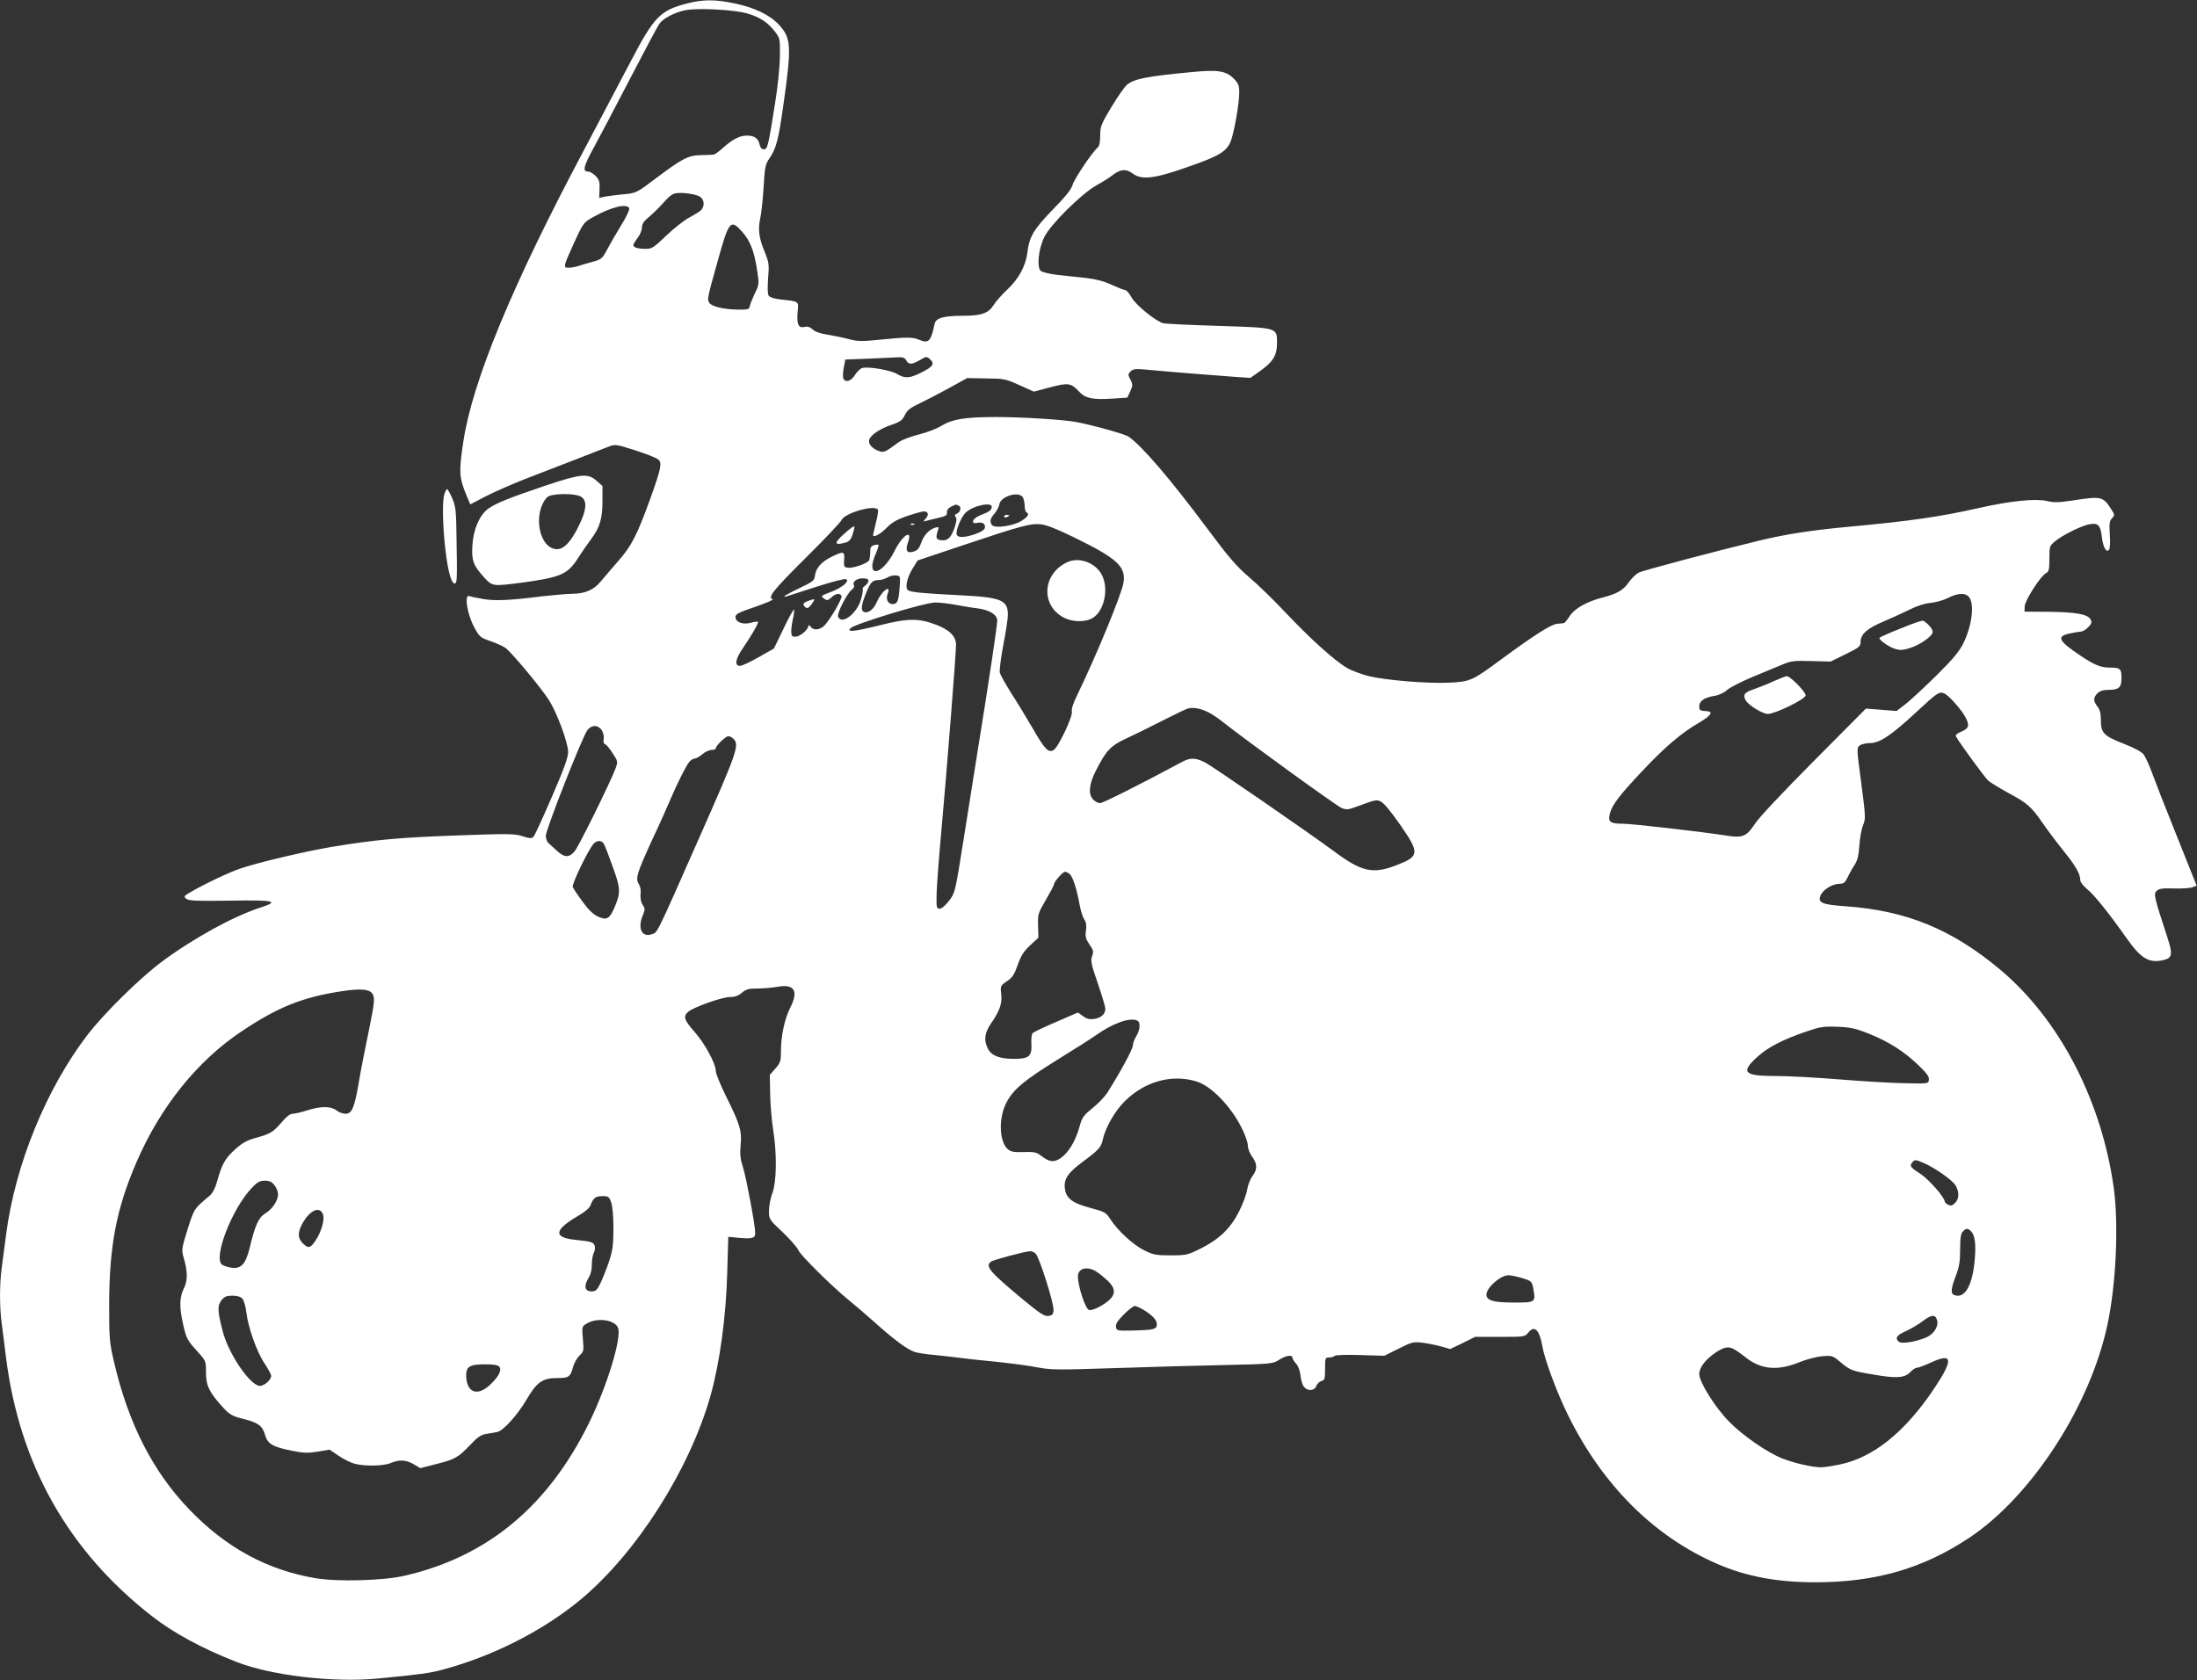 <?xml version="1.0" standalone="no"?>
<!DOCTYPE svg PUBLIC "-//W3C//DTD SVG 20010904//EN"
 "http://www.w3.org/TR/2001/REC-SVG-20010904/DTD/svg10.dtd">
<svg version="1.0" xmlns="http://www.w3.org/2000/svg"
 width="1280pt" height="979pt" viewBox="0 0 1280 979"
 preserveAspectRatio="xMidYMid meet">
<rect x="0" y="0" width="1280" height="979" fill="#333333" stroke="none"/>
<g transform="translate(0,979) scale(0.1,-0.1)"
fill="#ffffff" stroke="none">
<path d="M4003 9770 c-157 -41 -192 -77 -328 -337 -54 -103 -177 -336 -273
-518 -417 -784 -649 -1346 -702 -1695 -28 -186 -26 -213 24 -332 l16 -37 92
48 c51 26 158 73 238 104 80 31 210 81 290 112 80 31 163 64 185 72 39 15 43
15 159 -22 65 -21 125 -45 133 -54 21 -20 13 -55 -47 -223 -79 -218 -110 -278
-187 -366 -37 -43 -84 -97 -103 -120 -40 -49 -90 -71 -165 -72 -28 0 -104 -7
-170 -14 -200 -25 -277 -28 -347 -17 -37 6 -75 14 -84 18 -30 11 -13 -103 27
-178 32 -60 37 -64 94 -84 33 -11 73 -29 88 -39 34 -23 206 -229 255 -305 47
-74 112 -249 112 -303 0 -32 -24 -98 -95 -262 -52 -121 -100 -225 -107 -232
-11 -11 -22 -10 -63 3 -44 15 -80 16 -380 5 -340 -12 -486 -26 -733 -67 -160
-27 -433 -92 -532 -126 -65 -22 -207 -89 -289 -137 -41 -24 -42 -26 -25 -40
16 -11 63 -13 256 -10 260 4 290 -3 174 -41 -156 -50 -394 -181 -576 -317
-129 -97 -332 -297 -430 -424 -240 -313 -421 -756 -474 -1160 -9 -69 -21 -158
-26 -198 -13 -93 -13 -231 0 -324 5 -40 17 -129 25 -198 79 -625 363 -1128
851 -1508 124 -97 292 -188 489 -265 202 -80 566 -123 825 -98 248 24 306 32
380 52 296 80 586 228 805 410 324 271 630 751 754 1184 54 192 91 460 98 719
l6 209 63 -6 c77 -7 94 -2 94 28 0 45 -50 311 -70 379 -17 53 -20 81 -15 134
8 81 -3 119 -86 286 -32 65 -59 131 -59 146 0 43 -65 162 -125 229 -58 66 -66
88 -37 114 29 27 198 87 243 87 29 0 50 7 71 25 25 21 40 25 92 25 35 0 87 5
116 10 98 18 124 -24 74 -122 -32 -63 -54 -163 -54 -250 0 -62 -3 -70 -32
-104 l-33 -37 2 -111 c1 -61 9 -154 17 -206 23 -139 21 -306 -4 -372 -11 -29
-20 -75 -20 -103 0 -50 1 -51 80 -125 43 -41 85 -89 92 -106 13 -30 196 -211
298 -294 30 -24 93 -78 140 -120 119 -107 199 -166 240 -178 19 -6 69 -14 110
-17 41 -4 102 -11 135 -15 33 -5 131 -16 218 -24 86 -9 198 -23 247 -33 83
-16 120 -16 458 -5 202 7 491 15 642 18 268 6 276 7 312 30 40 26 78 32 78 12
0 -6 10 -22 21 -34 13 -14 23 -41 26 -71 3 -26 12 -56 21 -65 22 -26 61 -23
71 6 5 13 19 26 30 29 19 5 21 13 21 71 0 63 1 66 24 66 14 0 27 4 31 9 3 5
67 8 148 5 l142 -4 83 41 c77 39 86 41 139 35 32 -4 81 -14 110 -22 l52 -15
73 35 72 36 145 0 c144 0 145 0 166 26 35 44 65 14 81 -81 13 -76 85 -271 149
-400 200 -407 500 -707 868 -867 169 -74 351 -108 572 -108 354 0 630 80 902
262 361 242 700 765 801 1238 50 232 66 576 38 790 -69 513 -317 991 -664
1281 -281 235 -546 343 -898 368 -143 10 -166 21 -146 66 15 32 69 65 108 65
25 0 33 6 48 37 10 21 28 54 41 73 17 26 24 55 28 115 3 44 13 97 22 118 15
36 14 51 -11 244 -27 200 -27 206 -9 219 10 8 38 14 61 14 55 0 124 46 268
180 122 113 133 121 162 110 28 -11 107 -101 128 -145 22 -45 16 -60 -29 -79
-25 -11 -34 -20 -29 -28 23 -41 166 -236 186 -255 12 -12 66 -44 118 -73 112
-60 136 -82 200 -175 26 -38 80 -110 120 -160 73 -90 100 -137 100 -174 0 -11
18 -34 41 -53 39 -31 123 -135 231 -288 84 -119 131 -145 218 -123 46 12 49
35 17 132 -76 232 -81 252 -63 269 14 14 34 17 101 15 47 -2 96 2 109 7 l24 9
-117 293 c-65 161 -130 328 -145 370 -16 43 -37 89 -47 102 -12 15 -56 39
-113 61 -118 46 -136 63 -136 137 0 40 -5 62 -20 81 -25 32 -25 52 0 77 13 13
33 20 61 20 64 0 79 13 79 69 0 55 -7 61 -71 61 -50 0 -89 16 -170 71 -128 86
-140 111 -59 128 28 6 58 11 66 11 8 0 26 11 40 25 20 20 23 29 14 45 -16 31
-84 43 -240 45 l-145 1 1 31 c2 35 92 176 124 193 17 9 20 21 20 84 0 71 1 75
32 101 41 35 155 92 201 100 51 10 65 -5 73 -76 7 -60 28 -95 43 -70 4 7 6 46
3 87 -4 61 -2 78 12 93 17 18 17 21 0 48 -51 81 -58 83 -227 57 -84 -13 -111
-13 -154 -3 -65 15 -211 0 -393 -41 -237 -53 -391 -75 -765 -110 -214 -20
-362 -43 -515 -80 -259 -63 -679 -174 -703 -187 -16 -8 -42 -34 -59 -58 -31
-44 -67 -65 -148 -86 -93 -23 -167 -65 -194 -108 -15 -23 -30 -41 -34 -42 -4
-1 -22 -2 -40 -4 -35 -3 -134 -66 -327 -208 -167 -124 -180 -129 -302 -135
-130 -6 -376 15 -472 39 -41 11 -96 31 -123 47 -70 40 -212 168 -356 320 -69
74 -166 168 -216 210 -73 63 -118 115 -246 287 -210 282 -380 481 -457 532
-22 14 -207 66 -303 84 -76 14 -318 29 -465 29 -181 0 -256 -12 -320 -51 -27
-17 -87 -40 -133 -51 -46 -12 -97 -31 -115 -44 -80 -59 -88 -63 -117 -52 -38
13 -63 42 -56 65 9 29 63 65 131 88 50 17 63 27 77 57 14 28 31 42 85 67 37
18 115 58 173 90 l105 58 110 -2 c105 -1 114 -3 194 -39 l84 -38 95 25 c106
28 122 26 171 -27 34 -37 80 -46 187 -39 l92 6 17 37 c15 34 16 40 1 68 -15
28 -15 32 1 48 14 14 29 16 93 10 139 -13 424 -36 515 -42 l90 -6 55 39 c77
54 100 92 100 164 0 91 6 89 -342 100 -161 5 -305 12 -319 15 -43 10 -162 106
-187 152 -13 23 -29 42 -37 42 -7 0 -42 14 -77 30 -45 21 -92 33 -149 40 -46
5 -121 13 -167 18 -45 5 -89 16 -98 23 -25 21 -14 130 21 199 36 73 217 252
303 300 35 19 79 47 99 63 43 32 74 34 112 6 53 -39 124 -31 315 36 197 68
237 94 260 162 20 62 46 213 46 275 0 41 -5 52 -34 82 -44 43 -92 51 -242 36
-258 -24 -335 -39 -377 -73 -15 -12 -56 -71 -92 -131 -60 -100 -65 -113 -65
-166 0 -40 -5 -61 -16 -71 -31 -26 -137 -184 -146 -219 -7 -24 -42 -68 -115
-142 -111 -115 -136 -157 -147 -247 -10 -81 -50 -155 -118 -219 -33 -31 -69
-72 -80 -91 -29 -46 -71 -61 -175 -61 -117 0 -161 -13 -168 -48 -21 -100 -35
-115 -87 -93 -40 17 -67 18 -228 2 -108 -11 -132 -11 -185 3 -33 9 -89 20
-124 26 -41 6 -72 17 -86 30 -16 15 -30 19 -48 15 -35 -9 -46 15 -40 86 6 66
11 62 -99 74 -31 3 -62 12 -68 20 -8 10 -9 41 -5 102 7 81 5 93 -19 153 -35
84 -41 134 -26 201 6 30 15 111 19 181 7 116 10 131 35 167 38 55 52 108 80
309 49 344 46 390 -26 468 -53 57 -140 99 -257 124 -115 24 -183 24 -278 0z
m349 -58 c74 -21 123 -53 165 -109 27 -35 28 -41 27 -142 -1 -60 -13 -177 -28
-271 -40 -252 -44 -270 -66 -270 -12 0 -21 10 -25 30 -8 35 -31 50 -75 50 -40
0 -84 -23 -137 -71 -24 -22 -48 -39 -55 -40 -7 -1 -40 -2 -73 -3 -75 -1 -109
-19 -261 -133 -115 -87 -118 -88 -188 -95 -39 -3 -88 -10 -108 -13 l-37 -8 2
51 c2 41 -2 55 -22 76 -14 14 -33 26 -43 26 -36 0 -29 29 30 137 32 59 128
241 212 403 84 162 161 307 172 322 21 30 86 65 149 78 70 15 284 4 361 -18z
m-274 -1068 c26 -17 29 -55 6 -79 -9 -9 -39 -27 -67 -42 -28 -14 -88 -61 -133
-104 -75 -72 -86 -79 -122 -79 -46 0 -72 8 -72 22 0 5 11 24 25 42 14 18 25
45 25 60 0 19 10 36 32 54 36 30 70 64 111 110 15 17 37 33 50 35 36 8 120 -3
145 -19z m-412 -68 c3 -8 -19 -54 -49 -102 -30 -49 -67 -113 -82 -142 -26 -49
-32 -54 -84 -68 -31 -8 -69 -20 -85 -25 -16 -5 -40 -9 -54 -9 -21 0 -23 3 -18
26 4 15 30 75 57 133 49 105 50 106 112 140 101 56 192 77 203 47z m661 -140
c45 -51 69 -116 85 -227 11 -74 11 -78 -15 -130 -14 -30 -27 -63 -29 -74 -3
-18 -11 -20 -73 -19 -86 2 -152 19 -164 42 -11 21 -9 28 49 236 67 242 76 253
147 172z m953 -746 c14 -26 32 -25 80 2 37 22 39 22 59 4 28 -25 17 -43 -50
-76 -69 -35 -96 -37 -143 -9 -38 22 -164 44 -201 35 -13 -3 -32 -22 -44 -41
-22 -37 -57 -47 -68 -19 -3 9 -2 37 3 63 l9 46 135 5 c74 3 152 7 172 8 28 2
40 -3 48 -18z m680 -799 c5 -11 10 -33 10 -50 0 -16 5 -33 10 -36 18 -11 11
-24 -27 -49 -47 -31 -160 -47 -174 -25 -14 22 -11 35 15 66 13 16 26 40 28 53
6 48 116 81 138 41z m-372 -49 c15 -10 6 -38 -15 -46 -11 -5 -12 -10 -5 -19 7
-8 5 -26 -5 -57 -21 -62 -40 -82 -77 -78 -32 3 -36 12 -22 56 7 22 6 23 -16
17 -36 -11 -66 -44 -81 -88 -10 -30 -21 -43 -41 -50 -41 -14 -53 3 -37 49 31
85 -30 49 -77 -46 -36 -73 -89 -126 -116 -117 -20 6 -18 45 5 97 12 28 20 53
17 55 -2 2 -14 2 -26 -2 -17 -4 -22 -13 -22 -38 0 -19 -3 -40 -6 -49 -7 -18
-94 -49 -126 -44 -20 3 -23 8 -20 46 4 51 -3 52 -76 16 -58 -29 -89 -65 -94
-109 -3 -27 -12 -35 -90 -72 -49 -23 -88 -45 -88 -47 0 -3 6 -4 13 -1 6 2 83
27 171 55 87 28 165 49 174 45 26 -10 -22 -50 -89 -75 -57 -22 -59 -23 -39
-37 19 -14 24 -13 44 6 26 24 51 27 59 7 5 -13 -62 -129 -97 -168 -25 -28 -65
-34 -81 -12 -8 11 -15 14 -15 8 0 -22 -49 -64 -75 -64 -22 0 -25 4 -25 33 0
17 5 52 11 76 5 24 7 46 5 49 -3 2 -31 -47 -61 -111 l-56 -116 -88 -50 c-49
-28 -98 -51 -110 -51 -32 0 -27 39 15 100 51 74 96 152 90 157 -2 2 -21 0 -42
-6 -46 -13 -89 4 -89 34 0 17 20 27 115 59 63 22 109 41 102 44 -32 10 3 53
189 238 110 109 206 210 212 224 20 41 193 91 212 60 3 -5 -2 -38 -11 -72 -8
-35 -16 -67 -17 -73 -4 -22 39 -1 77 38 31 32 60 49 121 70 44 15 88 27 97 27
26 0 32 -19 11 -42 -13 -15 -14 -19 -3 -15 8 3 41 11 72 18 48 11 57 16 55 33
-1 12 7 25 23 33 29 15 31 15 48 5z m190 -8 c-3 -19 -15 -26 -70 -48 -43 -17
-55 -52 -15 -43 29 8 50 -6 45 -28 -2 -12 -22 -25 -53 -36 -63 -22 -104 -24
-111 -4 -8 20 25 102 52 128 44 42 159 65 152 31z m475 -173 c255 -124 307
-172 293 -265 -11 -68 -157 -423 -270 -656 -23 -46 -35 -83 -31 -97 6 -27 -80
-210 -107 -224 -31 -17 -51 5 -122 128 -38 65 -95 159 -127 208 -31 50 -60
101 -64 115 -3 14 6 86 20 160 15 74 27 154 27 178 0 85 -38 101 -271 113
-220 11 -293 18 -310 29 -20 12 -8 72 26 127 l29 47 262 88 c338 113 395 129
455 123 32 -3 94 -27 190 -74z m-1010 -266 c-6 -105 -12 -125 -43 -125 -26 0
-40 28 -29 58 24 62 -34 20 -62 -45 -18 -43 -50 -68 -75 -59 -20 8 -17 38 11
108 27 67 37 77 75 78 14 0 36 7 50 15 14 8 36 14 50 12 23 -2 25 -6 23 -42z
m-183 11 c0 -8 -9 -21 -20 -29 -11 -8 -17 -16 -14 -20 3 -3 -1 -30 -10 -60
-24 -84 -114 -151 -133 -100 -8 19 53 138 81 158 10 7 15 18 11 25 -11 19 16
40 51 40 23 0 34 -5 34 -14z m6414 -98 c30 -43 14 -166 -35 -266 -24 -48 -59
-91 -157 -188 -70 -69 -150 -143 -179 -166 l-53 -41 -89 7 -90 7 -305 -307
c-182 -183 -320 -330 -342 -365 -46 -71 -72 -83 -158 -69 -148 23 -555 70
-611 70 -75 0 -89 11 -75 62 14 50 56 105 189 246 130 138 227 222 332 282 68
40 83 64 43 66 -40 2 -44 5 -44 29 0 30 30 51 88 60 26 4 57 18 75 35 18 15
82 48 142 73 61 25 138 57 173 72 57 24 72 26 175 23 l112 -3 88 43 c81 40 87
45 87 73 0 44 41 79 135 118 44 19 111 49 149 68 43 22 90 37 125 40 31 3 76
16 101 29 59 30 104 31 124 2z m-5908 -42 c44 -8 102 -18 130 -21 69 -9 114
-37 114 -71 0 -29 -49 -358 -110 -734 -21 -135 -61 -381 -87 -548 -48 -301
-48 -303 -83 -350 -21 -28 -44 -47 -55 -47 -19 0 -20 7 -18 94 2 51 14 215 28
365 29 319 85 1024 85 1079 0 49 -38 87 -117 117 -104 39 -165 38 -338 -6
-142 -35 -184 -39 -159 -14 25 25 429 148 490 149 23 1 77 -5 120 -13z m1475
-627 c19 -9 60 -37 90 -61 127 -101 657 -485 685 -496 26 -11 38 -10 75 3 134
49 126 47 156 33 16 -8 60 -61 110 -133 117 -169 115 -185 -30 -240 -132 -49
-196 -34 -357 86 -146 108 -699 489 -747 515 -55 29 -87 30 -133 6 -255 -137
-465 -242 -481 -242 -10 0 -28 9 -39 20 -31 31 -26 89 14 168 61 120 87 147
178 189 46 21 139 67 207 102 69 35 136 67 150 72 32 9 75 2 122 -22z m-3535
-104 c9 -14 14 -36 11 -51 -3 -16 0 -28 9 -31 7 -2 27 -26 44 -53 30 -46 30
-49 17 -86 -31 -83 -217 -460 -240 -486 -32 -37 -60 -35 -103 5 -19 17 -41 38
-49 45 -8 7 -15 26 -15 42 0 36 214 580 242 615 25 33 63 32 84 0z m768 -51
c35 -34 21 -76 -199 -573 -258 -584 -243 -553 -278 -565 -57 -20 -84 35 -52
110 14 34 14 39 -1 62 -10 15 -14 38 -12 61 3 22 -1 45 -10 59 -21 33 -11 65
77 257 44 93 91 199 106 235 38 90 94 202 113 223 8 9 22 17 30 17 8 0 27 11
44 25 16 14 40 25 54 25 13 0 24 4 24 9 0 15 57 71 73 71 9 0 23 -7 31 -16z
m-755 -613 c6 -10 29 -70 51 -132 46 -126 47 -151 10 -237 -29 -67 -45 -76
-96 -53 -28 13 -55 39 -90 87 -28 38 -54 77 -57 86 -6 17 89 214 121 251 20
22 49 22 61 -2z m2715 -176 c18 -18 40 -89 56 -177 6 -34 18 -72 27 -85 11
-16 14 -36 10 -66 -5 -35 -1 -49 20 -80 24 -34 25 -42 16 -68 -10 -26 -6 -47
33 -159 24 -71 44 -137 44 -147 0 -32 -23 -53 -63 -60 -30 -4 -45 -1 -67 16
l-30 21 -127 -55 c-70 -30 -131 -59 -137 -65 -5 -5 -9 -33 -7 -61 4 -74 -13
-89 -101 -89 -84 0 -132 18 -152 59 -26 50 -20 93 21 152 48 70 63 114 56 169
-5 44 -4 47 33 72 32 21 43 38 63 94 19 54 34 79 72 115 l49 45 -2 70 c-2 67
0 73 45 150 26 45 47 84 47 89 0 16 51 75 65 75 7 0 21 -7 29 -15z m-4066
-693 c18 -24 15 -51 -22 -232 -19 -91 -45 -221 -56 -290 -26 -149 -40 -180
-78 -180 -15 0 -38 9 -52 20 -33 25 -90 25 -170 0 -34 -11 -73 -20 -85 -20
-15 0 -38 -18 -68 -54 -48 -55 -63 -64 -159 -90 -41 -12 -71 -29 -110 -65 -57
-52 -76 -86 -103 -185 -11 -39 -26 -68 -43 -83 -93 -78 -90 -74 -129 -196 -35
-113 -36 -120 -23 -165 24 -82 24 -135 1 -180 -25 -50 -27 -108 -5 -205 20
-89 24 -95 85 -163 49 -54 49 -55 49 -122 0 -77 20 -117 101 -205 37 -40 54
-49 109 -63 94 -23 118 -41 134 -94 15 -54 43 -71 159 -94 64 -13 89 -14 147
-5 l70 12 53 -36 c28 -19 70 -40 92 -46 58 -16 170 -14 212 4 49 21 88 19 133
-7 l39 -23 93 24 c110 28 126 37 198 112 43 46 63 59 95 64 22 3 50 8 63 11
34 7 118 100 170 189 60 102 93 125 177 125 70 0 78 6 94 66 6 22 23 51 37 65
25 23 26 27 20 96 -6 69 -6 73 18 88 60 40 169 26 187 -23 22 -58 -66 -345
-171 -557 -239 -484 -591 -775 -1069 -886 -125 -30 -395 -37 -524 -15 -279 47
-520 178 -731 397 -214 221 -358 502 -442 864 -26 112 -28 134 -28 335 1 340
42 555 157 823 141 328 357 596 617 769 212 141 352 197 580 232 106 16 159
13 178 -12z m4456 -158 c22 -8 20 -52 -4 -92 -11 -18 -20 -43 -20 -55 0 -20
-71 -151 -149 -275 -15 -23 -54 -64 -87 -90 -54 -44 -60 -54 -76 -112 -22 -79
-63 -147 -108 -178 -40 -27 -66 -24 -114 13 -27 21 -41 24 -103 22 -57 -2 -75
2 -92 17 -51 46 -54 187 -5 276 40 74 103 126 298 247 94 58 192 120 217 138
100 71 197 107 243 89z m4266 -78 c117 -47 205 -104 288 -184 48 -46 63 -67
60 -84 -3 -23 -4 -23 -138 -20 -74 1 -245 11 -380 22 -134 11 -302 20 -373 20
-187 0 -208 21 -109 111 61 56 145 100 288 149 79 27 99 30 179 27 76 -3 105
-9 185 -41z m-3921 -277 c87 -26 201 -143 266 -273 19 -38 35 -83 35 -100 0
-19 11 -47 25 -66 31 -42 32 -74 1 -114 -12 -17 -26 -52 -30 -79 -4 -26 -25
-83 -47 -126 -49 -98 -115 -162 -225 -217 -75 -37 -83 -39 -174 -39 -86 0
-101 3 -155 30 -64 32 -153 114 -197 182 -24 38 -32 42 -114 64 -106 28 -143
56 -150 114 -7 55 18 92 108 158 90 67 104 83 113 127 14 66 69 164 125 220
117 118 274 162 419 119z m4237 -475 c65 -27 174 -104 189 -134 21 -40 19 -76
-5 -100 -16 -16 -25 -18 -40 -10 -11 6 -20 14 -20 19 0 23 -90 126 -136 157
-63 41 -70 50 -54 69 15 19 19 19 66 -1z m-9607 -130 c12 -15 21 -38 21 -53 0
-37 -34 -88 -75 -112 -38 -23 -59 -69 -90 -199 -23 -95 -50 -125 -106 -117
-22 3 -47 11 -56 18 -51 43 58 324 173 446 33 35 47 43 77 43 27 0 41 -7 56
-26z m1962 -101 c8 -23 13 -83 13 -153 0 -98 -5 -127 -27 -195 -15 -44 -38
-100 -50 -125 -19 -38 -26 -45 -52 -45 -38 0 -45 32 -16 78 13 22 20 49 19 78
0 25 5 56 11 68 7 12 9 31 6 41 -7 22 -20 26 -109 35 -134 13 -130 57 12 140
40 23 67 46 73 63 16 42 29 52 69 52 35 0 39 -3 51 -37z m-1680 -67 c13 -28
-8 -104 -44 -157 -29 -43 -41 -45 -72 -15 -32 32 -32 67 0 122 43 73 96 96
116 50z m9603 -101 c24 -25 30 -83 19 -187 -16 -138 -59 -207 -118 -184 -21 8
-19 36 10 112 20 52 25 85 25 154 0 67 4 92 16 104 19 20 29 20 48 1z m-5450
-130 c22 -22 108 -294 104 -330 -2 -24 -8 -31 -31 -33 -22 -3 -49 15 -145 94
-198 165 -223 194 -189 222 12 10 197 60 229 61 9 1 24 -6 32 -14z m351 -103
c17 -10 47 -35 68 -54 45 -43 48 -77 10 -113 -36 -33 -101 -65 -119 -58 -21 8
-64 139 -64 195 0 47 52 62 105 30z m2485 -40 c54 -17 55 -18 64 -65 13 -76
12 -77 -116 -77 -117 0 -158 12 -158 46 0 41 84 115 130 113 14 0 50 -8 80
-17z m-7458 -119 c9 -10 19 -45 23 -78 10 -88 60 -230 105 -298 22 -33 40 -66
40 -74 0 -26 -48 -65 -73 -58 -62 18 -179 195 -210 320 -30 115 -31 147 -7
178 17 22 30 27 64 27 28 0 48 -6 58 -17z m5248 -64 c54 -33 80 -60 80 -86 0
-29 -18 -33 -140 -36 -92 -2 -95 -1 -98 21 -3 17 10 37 46 73 27 27 55 49 63
49 8 0 30 -10 49 -21z m4626 -64 c9 -35 -20 -79 -63 -98 -61 -26 -143 -39
-159 -26 -26 21 -14 39 41 63 30 14 75 40 100 60 50 37 72 38 81 1z m-1183
-167 c12 -6 40 -26 63 -44 90 -74 188 -84 314 -33 41 17 102 33 135 36 58 5
62 4 104 -31 62 -52 67 -54 198 -76 133 -23 180 -20 214 16 12 13 29 24 37 24
9 0 46 14 83 31 126 58 131 18 19 -150 -171 -256 -356 -405 -553 -445 -42 -9
-91 -16 -109 -16 -47 0 -153 24 -220 50 -85 32 -230 131 -311 213 -82 82 -177
233 -177 280 0 39 37 86 96 126 51 33 73 37 107 19z m-7194 -102 c17 -20 -6
-62 -58 -109 -72 -65 -132 -40 -135 54 -1 56 19 69 110 69 50 0 75 -4 83 -14z"/>
<path d="M5850 6780 c0 -5 7 -7 15 -4 8 4 15 8 15 10 0 2 -7 4 -15 4 -8 0 -15
-4 -15 -10z"/>
<path d="M5308 6733 c7 -3 16 -2 19 1 4 3 -2 6 -13 5 -11 0 -14 -3 -6 -6z"/>
<path d="M4920 6681 c-60 -53 -61 -70 -3 -55 30 7 38 16 50 48 7 22 12 44 11
48 -2 5 -28 -13 -58 -41z"/>
<path d="M4708 6288 c-31 -11 -35 -20 -15 -37 10 -8 19 -4 36 19 23 32 21 34
-21 18z"/>
<path d="M6220 6515 c-148 -67 -159 -254 -20 -325 51 -26 125 -26 166 -1 68
41 95 170 54 250 -36 71 -130 107 -200 76z"/>
<path d="M11076 6129 c-66 -26 -122 -51 -125 -55 -10 -9 51 -53 90 -65 29 -9
46 -8 87 5 63 21 132 70 132 94 0 17 -28 50 -55 65 -6 3 -64 -17 -129 -44z"/>
<path d="M10334 5821 c-33 -16 -84 -36 -113 -46 -58 -19 -68 -33 -51 -65 16
-29 98 -80 130 -80 43 0 220 87 220 108 0 21 -90 112 -110 112 -8 -1 -42 -14
-76 -29z"/>
<path d="M3180 6961 c-219 -74 -293 -104 -338 -137 -50 -39 -85 -121 -90 -215
-5 -87 6 -115 70 -185 47 -51 49 -51 218 -29 229 31 268 48 331 148 18 28 50
75 71 103 53 71 68 121 68 224 l0 88 -35 31 c-51 44 -88 41 -295 -28z m208
-67 c33 -23 29 -76 -12 -160 -46 -97 -89 -144 -130 -144 -105 0 -145 207 -59
302 22 24 167 26 201 2z"/>
<path d="M2590 6914 c-14 -37 -12 -180 5 -327 15 -126 34 -197 54 -197 14 0
15 23 11 255 -2 173 -5 195 -26 243 -12 28 -26 52 -29 52 -3 0 -10 -12 -15
-26z"/>
</g>
</svg>
